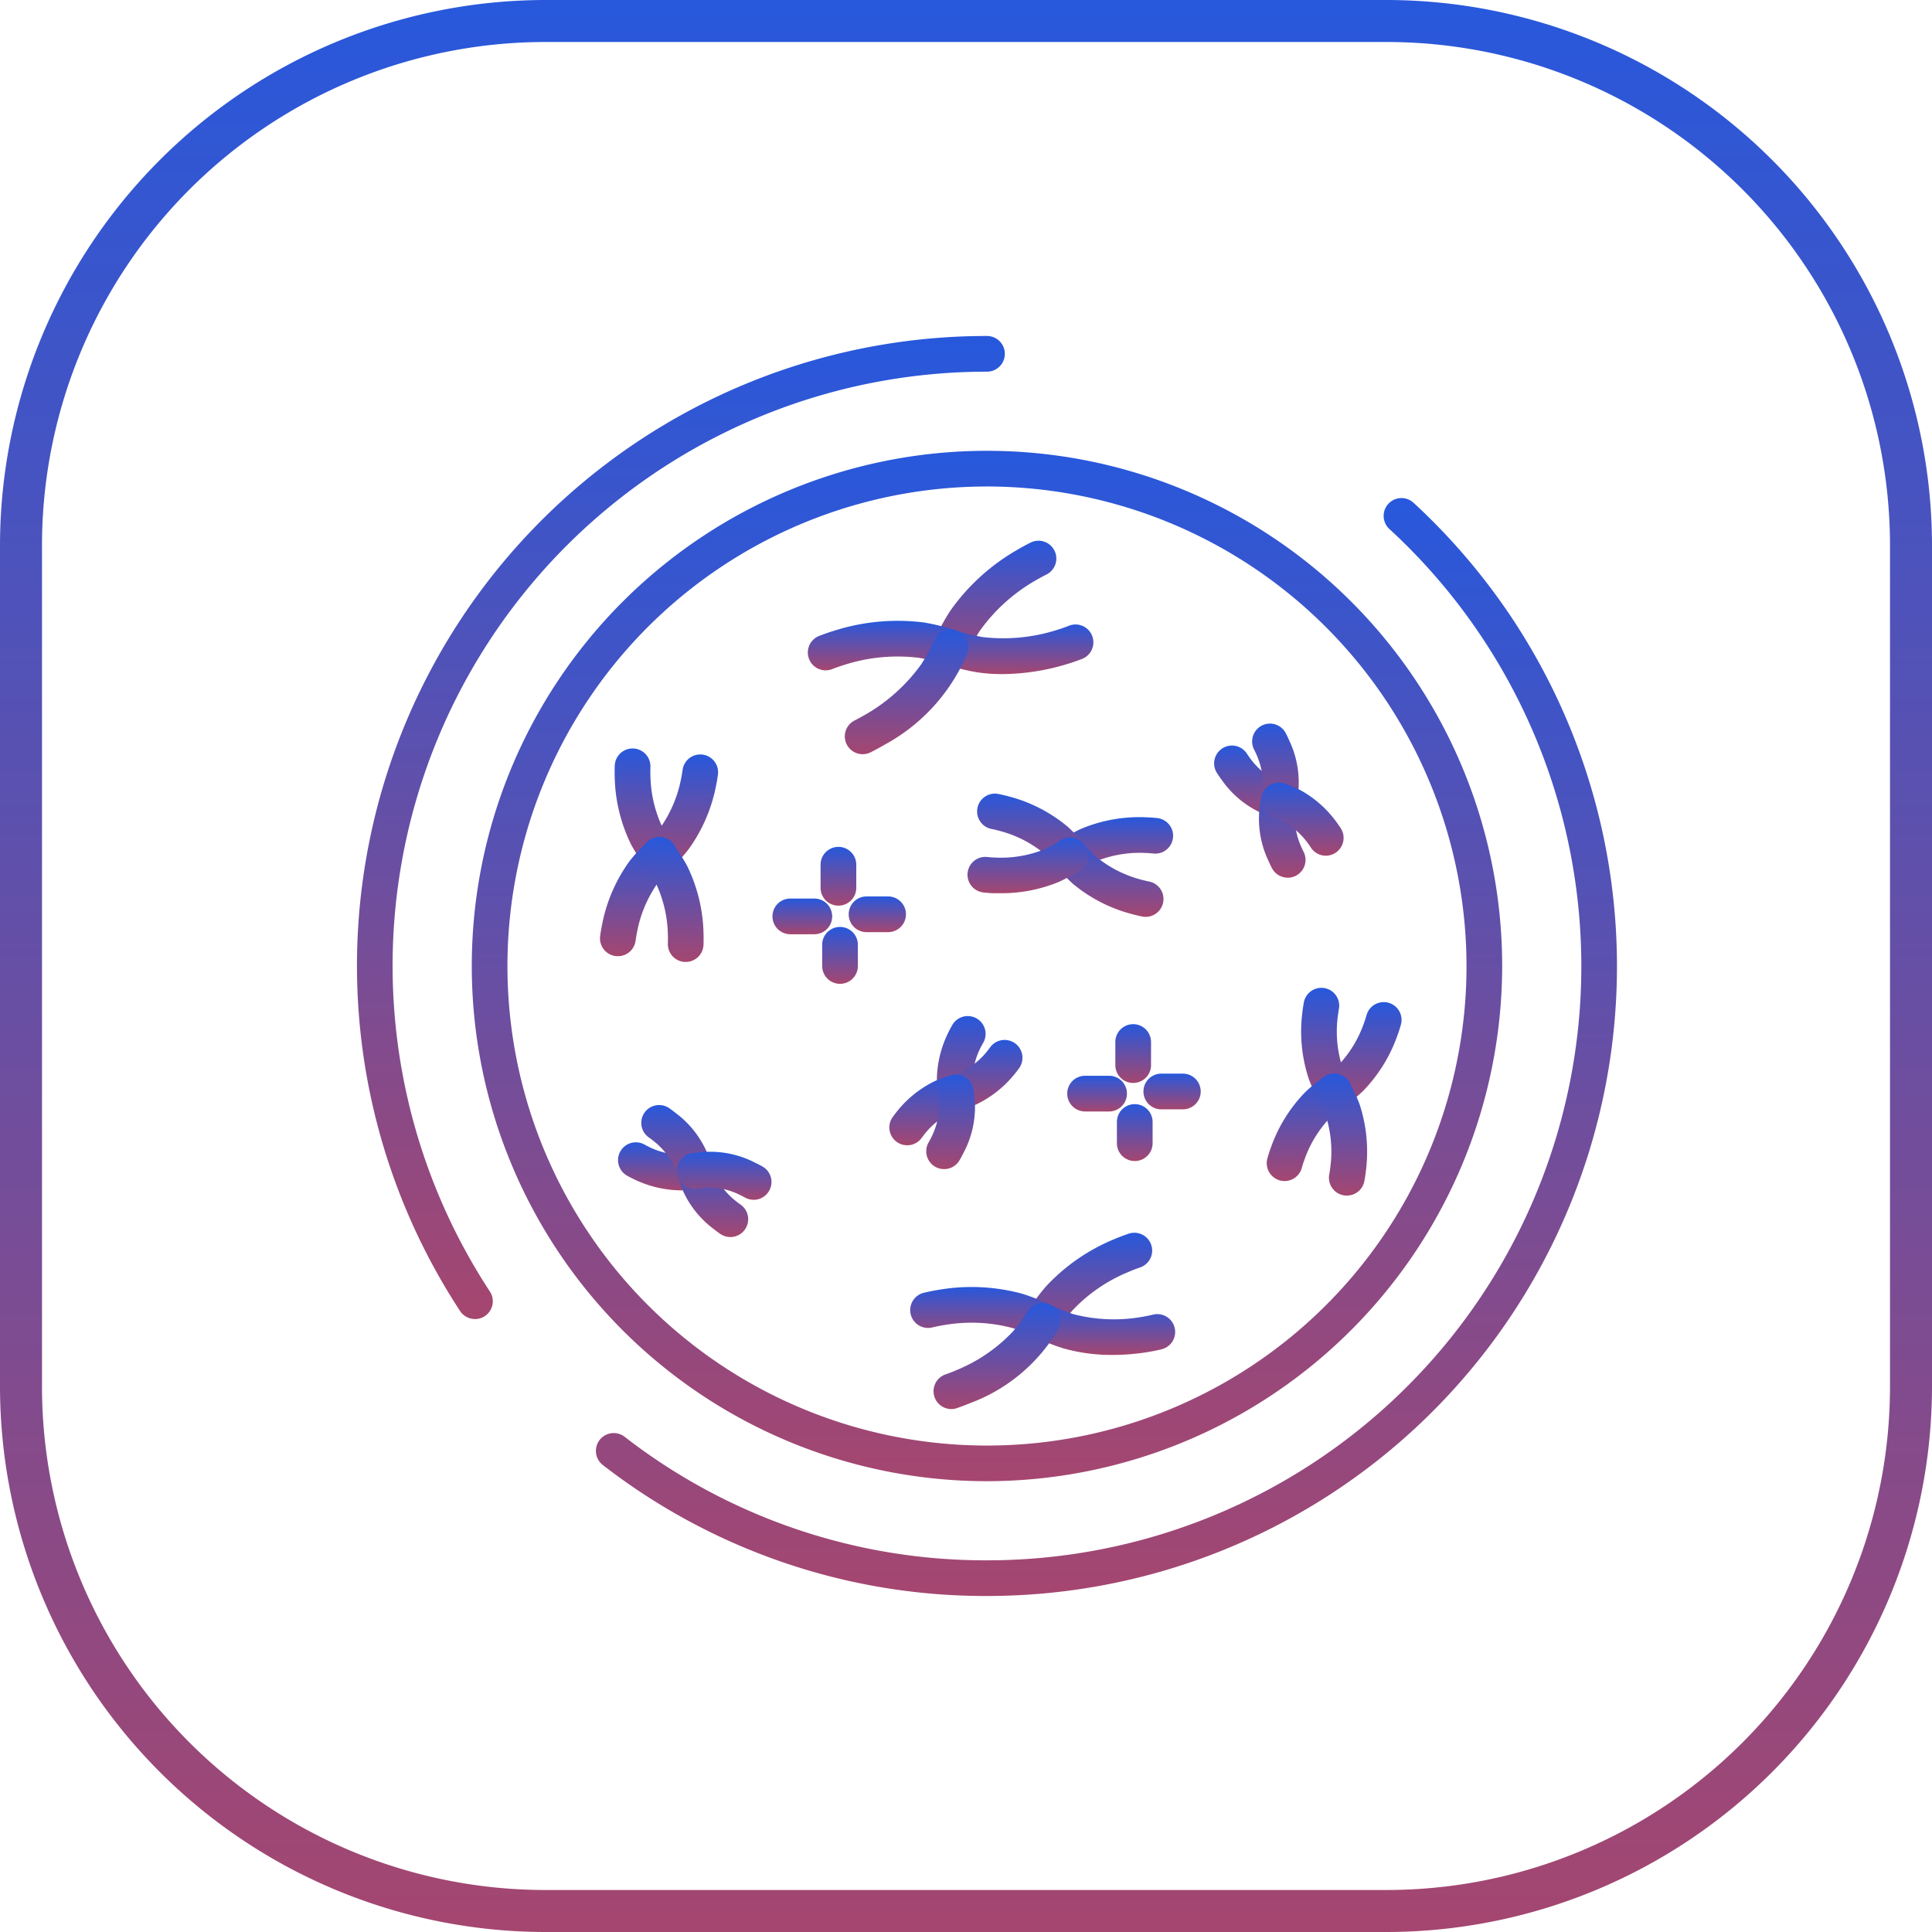 <svg xmlns="http://www.w3.org/2000/svg" xmlns:xlink="http://www.w3.org/1999/xlink" width="92" height="92" viewBox="0 0 92 92">
  <defs>
    <linearGradient id="linear-gradient" x1="0.5" x2="0.5" y2="1" gradientUnits="objectBoundingBox">
      <stop offset="0" stop-color="#2758dc"/>
      <stop offset="1" stop-color="#a5466f"/>
    </linearGradient>
  </defs>
  <g id="Group_5958" data-name="Group 5958" transform="translate(-1141 -4563)">
    <path id="Path_5762" data-name="Path 5762" d="M26,2A23.978,23.978,0,0,0,2,26V66A23.978,23.978,0,0,0,26,90H66A23.978,23.978,0,0,0,90,66V26A23.978,23.978,0,0,0,66,2H26m0-2H66A26,26,0,0,1,92,26V66A26,26,0,0,1,66,92H26A26,26,0,0,1,0,66V26A26,26,0,0,1,26,0Z" transform="translate(1141 4563)" fill="url(#linear-gradient)"/>
    <g id="Group_5879" data-name="Group 5879" transform="translate(490.527 2552.826)">
      <g id="Group_5868" data-name="Group 5868" transform="translate(667.473 2026.174)">
        <g id="Group_5827" data-name="Group 5827" transform="translate(0 0)">
          <g id="Group_5824" data-name="Group 5824">
            <path id="Path_6429" data-name="Path 6429" d="M673.092,2072.985a.848.848,0,0,1-.711-.383,29.987,29.987,0,0,1,25.091-46.429.849.849,0,1,1,0,1.7,28.289,28.289,0,0,0-23.672,43.8.849.849,0,0,1-.709,1.315Z" transform="translate(-667.473 -2026.174)" fill="url(#linear-gradient)"/>
          </g>
          <g id="Group_5825" data-name="Group 5825" transform="translate(11.377 7.708)">
            <path id="Path_6430" data-name="Path 6430" d="M719.591,2101.158a29.69,29.69,0,0,1-18.292-6.236.849.849,0,1,1,1.037-1.345,28.009,28.009,0,0,0,17.255,5.883,28.288,28.288,0,0,0,19.153-49.119.849.849,0,0,1,1.15-1.249,30.255,30.255,0,0,1,4.78,5.626,29.987,29.987,0,0,1-25.084,46.44Z" transform="translate(-700.969 -2048.867)" fill="url(#linear-gradient)"/>
          </g>
          <g id="Group_5826" data-name="Group 5826" transform="translate(5.467 5.467)">
            <path id="Path_6431" data-name="Path 6431" d="M708.1,2091.334a24.533,24.533,0,1,1,24.533-24.533A24.561,24.561,0,0,1,708.1,2091.334Zm0-47.367a22.835,22.835,0,1,0,22.835,22.834A22.861,22.861,0,0,0,708.1,2043.966Z" transform="translate(-683.568 -2042.268)" fill="url(#linear-gradient)"/>
          </g>
        </g>
        <g id="Group_5832" data-name="Group 5832" transform="translate(26.342 42.711)">
          <g id="Group_5828" data-name="Group 5828" transform="translate(5.46)">
            <path id="Path_6432" data-name="Path 6432" d="M761.948,2156.962a.849.849,0,0,1-.705-1.321l.064-.1a9.356,9.356,0,0,1,.785-1.06,9.222,9.222,0,0,1,3.306-2.283c.187-.079.4-.159.622-.236a.849.849,0,1,1,.553,1.605c-.185.064-.36.13-.515.2a7.619,7.619,0,0,0-2.692,1.842,7.987,7.987,0,0,0-.645.878l-.066.1A.848.848,0,0,1,761.948,2156.962Z" transform="translate(-761.1 -2151.918)" fill="url(#linear-gradient)"/>
          </g>
          <g id="Group_5829" data-name="Group 5829" transform="translate(5.46 3.345)">
            <path id="Path_6433" data-name="Path 6433" d="M765.274,2164.23a8.393,8.393,0,0,1-2.337-.311,9.382,9.382,0,0,1-1.225-.479l-.11-.049a.849.849,0,1,1,.693-1.551l.112.051a7.938,7.938,0,0,0,1.008.4,7.692,7.692,0,0,0,3.259.128c.167-.027.348-.064.54-.109a.849.849,0,0,1,.387,1.654c-.231.054-.451.1-.655.131A10.471,10.471,0,0,1,765.274,2164.23Z" transform="translate(-761.099 -2161.766)" fill="url(#linear-gradient)"/>
          </g>
          <g id="Group_5830" data-name="Group 5830" transform="translate(0 2.578)">
            <path id="Path_6434" data-name="Path 6434" d="M751.334,2161.974a.852.852,0,0,1-.346-.074l-.107-.049a7.877,7.877,0,0,0-1.013-.4,7.609,7.609,0,0,0-3.258-.128c-.168.027-.35.064-.541.109a.849.849,0,1,1-.387-1.654c.231-.054.452-.1.654-.131a9.228,9.228,0,0,1,4.012.175,9.321,9.321,0,0,1,1.229.48l.105.047a.85.85,0,0,1-.347,1.625Z" transform="translate(-745.025 -2159.508)" fill="url(#linear-gradient)"/>
          </g>
          <g id="Group_5831" data-name="Group 5831" transform="translate(1.113 3.345)">
            <path id="Path_6435" data-name="Path 6435" d="M749.151,2166.809a.849.849,0,0,1-.276-1.652c.185-.064.359-.13.515-.2a7.7,7.7,0,0,0,2.693-1.843,7.953,7.953,0,0,0,.642-.875l.067-.1a.849.849,0,1,1,1.412.944l-.066.1a8.162,8.162,0,0,1-4.087,3.34c-.189.08-.4.159-.623.237A.843.843,0,0,1,749.151,2166.809Z" transform="translate(-748.302 -2161.767)" fill="url(#linear-gradient)"/>
          </g>
        </g>
        <g id="Group_5837" data-name="Group 5837" transform="translate(43.321 31.023)">
          <g id="Group_5833" data-name="Group 5833" transform="translate(1.645)">
            <path id="Path_6436" data-name="Path 6436" d="M801.423,2123.314a.849.849,0,0,1-.757-.464l-.038-.075a7.382,7.382,0,0,1-.422-.938,7.2,7.2,0,0,1-.3-3.117c.017-.156.043-.329.076-.511a.849.849,0,0,1,1.671.3c-.025.141-.045.276-.059.4a5.556,5.556,0,0,0,.211,2.367,5.844,5.844,0,0,0,.332.727l.039.077a.85.85,0,0,1-.756,1.235Z" transform="translate(-799.858 -2117.509)" fill="url(#linear-gradient)"/>
          </g>
          <g id="Group_5834" data-name="Group 5834" transform="translate(2.361 0.693)">
            <path id="Path_6437" data-name="Path 6437" d="M802.814,2124.661a.849.849,0,0,1-.508-1.53l.071-.053a5.872,5.872,0,0,0,.618-.5,5.607,5.607,0,0,0,1.239-2.028c.043-.116.084-.246.124-.384a.849.849,0,1,1,1.631.473c-.051.177-.105.345-.16.494a7.245,7.245,0,0,1-1.646,2.659,7.373,7.373,0,0,1-.794.654l-.069.051A.847.847,0,0,1,802.814,2124.661Z" transform="translate(-801.964 -2119.55)" fill="url(#linear-gradient)"/>
          </g>
          <g id="Group_5835" data-name="Group 5835" transform="translate(0 4.106)">
            <path id="Path_6438" data-name="Path 6438" d="M795.864,2134.709a.851.851,0,0,1-.816-1.086c.051-.177.1-.344.159-.492a7.192,7.192,0,0,1,1.648-2.662,7.307,7.307,0,0,1,.792-.651l.07-.052a.849.849,0,1,1,1.015,1.362l-.072.054a5.827,5.827,0,0,0-.617.5,5.554,5.554,0,0,0-1.238,2.026c-.043.118-.085.248-.124.386A.85.85,0,0,1,795.864,2134.709Z" transform="translate(-795.015 -2129.598)" fill="url(#linear-gradient)"/>
          </g>
          <g id="Group_5836" data-name="Group 5836" transform="translate(2.36 4.105)">
            <path id="Path_6439" data-name="Path 6439" d="M803.416,2135.4a.87.87,0,0,1-.152-.013.85.85,0,0,1-.685-.987c.026-.141.046-.275.059-.4a5.619,5.619,0,0,0-.211-2.369,5.8,5.8,0,0,0-.328-.72l-.042-.083a.849.849,0,0,1,1.514-.771l.041.08a7.389,7.389,0,0,1,.419.933,7.261,7.261,0,0,1,.3,3.116c-.017.157-.043.331-.076.513A.849.849,0,0,1,803.416,2135.4Z" transform="translate(-801.964 -2129.596)" fill="url(#linear-gradient)"/>
          </g>
        </g>
        <g id="Group_5842" data-name="Group 5842" transform="translate(29.072 21.792)">
          <g id="Group_5838" data-name="Group 5838" transform="translate(4.045 1.125)">
            <path id="Path_6440" data-name="Path 6440" d="M765.823,2096.3a.849.849,0,0,1-.445-1.573l.076-.047a7.33,7.33,0,0,1,.9-.492,7.2,7.2,0,0,1,3.084-.541c.157.005.331.017.515.036a.849.849,0,1,1-.168,1.69c-.143-.014-.278-.024-.4-.028a5.537,5.537,0,0,0-2.343.4,5.85,5.85,0,0,0-.694.385l-.078.049A.849.849,0,0,1,765.823,2096.3Z" transform="translate(-764.973 -2093.645)" fill="url(#linear-gradient)"/>
          </g>
          <g id="Group_5839" data-name="Group 5839" transform="translate(4.045 2.085)">
            <path id="Path_6441" data-name="Path 6441" d="M769.411,2100.252a.835.835,0,0,1-.171-.017c-.182-.037-.353-.078-.506-.121a7.26,7.26,0,0,1-2.781-1.431,7.4,7.4,0,0,1-.716-.742l-.055-.063a.849.849,0,0,1,1.279-1.118l.057.065a5.864,5.864,0,0,0,.552.578,5.614,5.614,0,0,0,2.119,1.075c.119.033.251.064.391.093a.849.849,0,0,1-.169,1.681Z" transform="translate(-764.973 -2096.469)" fill="url(#linear-gradient)"/>
          </g>
          <g id="Group_5840" data-name="Group 5840" transform="translate(0.457)">
            <path id="Path_6442" data-name="Path 6442" d="M758.847,2094.115a.848.848,0,0,1-.64-.29l-.056-.064a5.8,5.8,0,0,0-.553-.579,5.554,5.554,0,0,0-2.117-1.075c-.121-.034-.253-.064-.393-.093a.849.849,0,1,1,.34-1.664c.181.037.352.077.506.12a7.182,7.182,0,0,1,2.782,1.433,7.363,7.363,0,0,1,.715.741l.055.062a.849.849,0,0,1-.639,1.408Z" transform="translate(-754.409 -2090.333)" fill="url(#linear-gradient)"/>
          </g>
          <g id="Group_5841" data-name="Group 5841" transform="translate(0 2.085)">
            <path id="Path_6443" data-name="Path 6443" d="M754.605,2099.127c-.087,0-.173,0-.26,0-.158,0-.333-.017-.517-.035a.849.849,0,0,1,.168-1.69c.143.014.278.024.4.028a5.556,5.556,0,0,0,2.345-.4,5.822,5.822,0,0,0,.693-.385l.078-.048a.849.849,0,0,1,.888,1.448l-.076.046a7.362,7.362,0,0,1-.9.492A7.145,7.145,0,0,1,754.605,2099.127Z" transform="translate(-753.063 -2096.47)" fill="url(#linear-gradient)"/>
          </g>
        </g>
        <g id="Group_5847" data-name="Group 5847" transform="translate(21.467 9.745)">
          <g id="Group_5843" data-name="Group 5843" transform="translate(5.949)">
            <path id="Path_6444" data-name="Path 6444" d="M749.038,2060.8a.85.85,0,0,1-.763-1.222l.053-.109a10.161,10.161,0,0,1,.686-1.25,9.945,9.945,0,0,1,3.2-2.918c.185-.11.4-.226.63-.343a.849.849,0,1,1,.765,1.516c-.2.1-.375.2-.53.288a8.347,8.347,0,0,0-2.65,2.4,8.709,8.709,0,0,0-.572,1.051l-.054.112A.85.85,0,0,1,749.038,2060.8Z" transform="translate(-748.19 -2054.863)" fill="url(#linear-gradient)"/>
          </g>
          <g id="Group_5844" data-name="Group 5844" transform="translate(5.95 3.994)">
            <path id="Path_6445" data-name="Path 6445" d="M751.5,2068.982a8.071,8.071,0,0,1-1.195-.085,10.186,10.186,0,0,1-1.384-.335l-.12-.035a.849.849,0,0,1,.478-1.63l.122.036a8.766,8.766,0,0,0,1.159.285,8.424,8.424,0,0,0,3.557-.343c.177-.054.369-.121.57-.2a.849.849,0,0,1,.605,1.587c-.243.092-.471.171-.68.235A10.788,10.788,0,0,1,751.5,2068.982Z" transform="translate(-748.19 -2066.621)" fill="url(#linear-gradient)"/>
          </g>
          <g id="Group_5845" data-name="Group 5845" transform="translate(0 3.813)">
            <path id="Path_6446" data-name="Path 6446" d="M731.524,2068.45a.849.849,0,0,1-.3-1.643c.241-.092.469-.171.678-.235a9.954,9.954,0,0,1,4.31-.4,10.142,10.142,0,0,1,1.384.335l.118.035a.849.849,0,0,1-.478,1.63l-.121-.035a8.623,8.623,0,0,0-1.16-.285,8.331,8.331,0,0,0-3.556.342c-.178.054-.371.122-.572.2A.85.85,0,0,1,731.524,2068.45Z" transform="translate(-730.674 -2066.087)" fill="url(#linear-gradient)"/>
          </g>
          <g id="Group_5846" data-name="Group 5846" transform="translate(1.764 4.235)">
            <path id="Path_6447" data-name="Path 6447" d="M736.717,2073.265a.849.849,0,0,1-.383-1.608c.2-.1.375-.2.53-.288a8.434,8.434,0,0,0,2.651-2.4,8.679,8.679,0,0,0,.571-1.051l.053-.11a.849.849,0,0,1,1.527.744l-.052.107a8.806,8.806,0,0,1-3.883,4.17c-.187.111-.4.227-.631.344A.844.844,0,0,1,736.717,2073.265Z" transform="translate(-735.867 -2067.331)" fill="url(#linear-gradient)"/>
          </g>
        </g>
        <g id="Group_5852" data-name="Group 5852" transform="translate(12.431 36.622)">
          <g id="Group_5848" data-name="Group 5848" transform="translate(0 1.772)">
            <path id="Path_6448" data-name="Path 6448" d="M707.015,2141.5a5.241,5.241,0,0,1-2.176-.524c-.1-.049-.215-.106-.331-.171a.849.849,0,1,1,.824-1.485c.082.046.16.086.232.12a3.551,3.551,0,0,0,1.469.362,3.807,3.807,0,0,0,.509-.051l.062-.009a.849.849,0,0,1,.24,1.681l-.059.009a5.276,5.276,0,0,1-.737.069Z" transform="translate(-704.072 -2139.211)" fill="url(#linear-gradient)"/>
          </g>
          <g id="Group_5849" data-name="Group 5849" transform="translate(1.108)">
            <path id="Path_6449" data-name="Path 6449" d="M709.878,2137.984a.85.85,0,0,1-.808-.589l-.019-.059a3.836,3.836,0,0,0-.177-.481,3.6,3.6,0,0,0-.971-1.163c-.061-.049-.131-.1-.206-.153a.849.849,0,0,1,.969-1.395c.11.077.212.153.3.225a4.641,4.641,0,0,1,1.7,2.449l.018.056a.85.85,0,0,1-.809,1.109Z" transform="translate(-707.334 -2133.993)" fill="url(#linear-gradient)"/>
          </g>
          <g id="Group_5850" data-name="Group 5850" transform="translate(2.804 2.292)">
            <path id="Path_6450" data-name="Path 6450" d="M714.87,2144.732a.846.846,0,0,1-.486-.153c-.109-.076-.21-.152-.3-.223a4.652,4.652,0,0,1-1.7-2.447l-.018-.057a.849.849,0,1,1,1.616-.521l.019.06a3.765,3.765,0,0,0,.177.479,3.532,3.532,0,0,0,.969,1.162c.063.051.133.1.209.156a.849.849,0,0,1-.487,1.545Z" transform="translate(-712.326 -2140.74)" fill="url(#linear-gradient)"/>
          </g>
          <g id="Group_5851" data-name="Group 5851" transform="translate(2.804 2.223)">
            <path id="Path_6451" data-name="Path 6451" d="M715.979,2142.826a.842.842,0,0,1-.411-.106c-.081-.045-.158-.085-.23-.118a3.369,3.369,0,0,0-1.473-.364,3.8,3.8,0,0,0-.511.052l-.056.009a.849.849,0,0,1-.243-1.681l.054-.008a4.653,4.653,0,0,1,2.95.455c.1.048.216.106.332.171a.849.849,0,0,1-.412,1.592Z" transform="translate(-712.327 -2140.539)" fill="url(#linear-gradient)"/>
          </g>
        </g>
        <g id="Group_5857" data-name="Group 5857" transform="translate(25.351 32.383)">
          <g id="Group_5853" data-name="Group 5853" transform="translate(2.262)">
            <path id="Path_6452" data-name="Path 6452" d="M749.673,2126.006a.849.849,0,0,1-.841-.742l-.008-.058a5.29,5.29,0,0,1-.057-.74,5.21,5.21,0,0,1,.56-2.2c.05-.1.109-.213.176-.329a.849.849,0,0,1,1.47.85c-.046.08-.088.157-.123.228a3.541,3.541,0,0,0-.386,1.464,3.78,3.78,0,0,0,.043.511l.008.06a.85.85,0,0,1-.736.949A.893.893,0,0,1,749.673,2126.006Z" transform="translate(-748.767 -2121.512)" fill="url(#linear-gradient)"/>
          </g>
          <g id="Group_5854" data-name="Group 5854" transform="translate(2.319 1.137)">
            <path id="Path_6453" data-name="Path 6453" d="M749.785,2128.217a.849.849,0,0,1-.247-1.662l.058-.018a3.731,3.731,0,0,0,.483-.169,3.592,3.592,0,0,0,1.179-.952c.051-.061.1-.131.159-.206a.849.849,0,1,1,1.375,1c-.078.108-.155.207-.228.295a5.26,5.26,0,0,1-1.776,1.41,5.325,5.325,0,0,1-.7.251l-.056.017A.851.851,0,0,1,749.785,2128.217Z" transform="translate(-748.936 -2124.859)" fill="url(#linear-gradient)"/>
          </g>
          <g id="Group_5855" data-name="Group 5855" transform="translate(0 2.796)">
            <path id="Path_6454" data-name="Path 6454" d="M742.956,2133.1a.849.849,0,0,1-.688-1.346c.078-.108.156-.208.229-.3a5.207,5.207,0,0,1,1.778-1.411,5.314,5.314,0,0,1,.7-.25l.056-.017a.849.849,0,1,1,.494,1.625l-.058.018a3.772,3.772,0,0,0-.484.17,3.534,3.534,0,0,0-1.177.95c-.051.062-.1.131-.158.206A.848.848,0,0,1,742.956,2133.1Z" transform="translate(-742.108 -2129.742)" fill="url(#linear-gradient)"/>
          </g>
          <g id="Group_5856" data-name="Group 5856" transform="translate(1.755 2.797)">
            <path id="Path_6455" data-name="Path 6455" d="M748.122,2134.238a.849.849,0,0,1-.735-1.273c.046-.08.088-.157.123-.229a3.589,3.589,0,0,0,.386-1.467,3.7,3.7,0,0,0-.044-.507l-.007-.061a.849.849,0,1,1,1.685-.214l.008.06a4.647,4.647,0,0,1-.5,2.937c-.051.1-.11.214-.177.33A.85.85,0,0,1,748.122,2134.238Z" transform="translate(-747.273 -2129.746)" fill="url(#linear-gradient)"/>
          </g>
        </g>
        <g id="Group_5862" data-name="Group 5862" transform="translate(40.816 18.456)">
          <g id="Group_5858" data-name="Group 5858" transform="translate(0 1.047)">
            <path id="Path_6456" data-name="Path 6456" d="M790.722,2087.064a.84.84,0,0,1-.287-.05l-.056-.02a4.643,4.643,0,0,1-2.389-1.784c-.068-.09-.14-.194-.213-.306a.849.849,0,0,1,1.425-.925c.05.078.1.15.147.213a3.548,3.548,0,0,0,1.129,1.01,3.7,3.7,0,0,0,.473.193l.058.021a.849.849,0,0,1-.287,1.648Z" transform="translate(-787.64 -2083.592)" fill="url(#linear-gradient)"/>
          </g>
          <g id="Group_5859" data-name="Group 5859" transform="translate(1.809)">
            <path id="Path_6457" data-name="Path 6457" d="M794.241,2085.029a.838.838,0,0,1-.151-.013.849.849,0,0,1-.686-.986l.01-.056a3.788,3.788,0,0,0,.07-.51,3.585,3.585,0,0,0-.312-1.483c-.031-.072-.069-.151-.111-.234a.849.849,0,1,1,1.512-.773c.061.119.115.233.16.338a4.657,4.657,0,0,1,.353,2.965l-.01.053A.849.849,0,0,1,794.241,2085.029Z" transform="translate(-792.967 -2080.51)" fill="url(#linear-gradient)"/>
          </g>
          <g id="Group_5860" data-name="Group 5860" transform="translate(2.138 2.82)">
            <path id="Path_6458" data-name="Path 6458" d="M795.3,2093.332a.849.849,0,0,1-.756-.462c-.061-.119-.115-.233-.16-.338a4.648,4.648,0,0,1-.354-2.959l.01-.059a.849.849,0,0,1,1.672.3l-.011.061a3.782,3.782,0,0,0-.069.507,3.546,3.546,0,0,0,.312,1.481c.032.074.069.153.111.235a.849.849,0,0,1-.755,1.236Z" transform="translate(-793.934 -2088.814)" fill="url(#linear-gradient)"/>
          </g>
          <g id="Group_5861" data-name="Group 5861" transform="translate(2.233 2.82)">
            <path id="Path_6459" data-name="Path 6459" d="M797.3,2092.284a.849.849,0,0,1-.713-.386c-.05-.077-.1-.15-.147-.213a3.592,3.592,0,0,0-1.131-1.011,3.765,3.765,0,0,0-.476-.193l-.054-.02a.849.849,0,1,1,.575-1.6l.052.019a5.321,5.321,0,0,1,.688.286,5.261,5.261,0,0,1,1.7,1.5c.069.092.141.2.214.307a.849.849,0,0,1-.711,1.311Z" transform="translate(-794.213 -2088.812)" fill="url(#linear-gradient)"/>
          </g>
        </g>
        <g id="Group_5867" data-name="Group 5867" transform="translate(11.576 19.644)">
          <g id="Group_5863" data-name="Group 5863" transform="translate(0.694)">
            <path id="Path_6460" data-name="Path 6460" d="M705.716,2089.939a.847.847,0,0,1-.694-.359l-.052-.073a7.785,7.785,0,0,1-.585-.917,7.6,7.6,0,0,1-.785-3.216c-.006-.166-.005-.351,0-.547a.849.849,0,1,1,1.7.058c-.005.153-.006.3,0,.431a5.973,5.973,0,0,0,.592,2.485,6.376,6.376,0,0,0,.465.722l.053.074a.849.849,0,0,1-.692,1.34Z" transform="translate(-703.597 -2084.008)" fill="url(#linear-gradient)"/>
          </g>
          <g id="Group_5864" data-name="Group 5864" transform="translate(1.963 0.275)">
            <path id="Path_6461" data-name="Path 6461" d="M708.183,2090.474a.849.849,0,0,1-.6-1.451l.063-.062a6.309,6.309,0,0,0,.583-.635,6.024,6.024,0,0,0,1-2.349c.027-.13.051-.274.072-.427a.849.849,0,0,1,1.682.232c-.027.194-.058.377-.092.541a7.666,7.666,0,0,1-1.316,3.032,7.85,7.85,0,0,1-.735.809l-.062.061A.845.845,0,0,1,708.183,2090.474Z" transform="translate(-707.334 -2084.818)" fill="url(#linear-gradient)"/>
          </g>
          <g id="Group_5865" data-name="Group 5865" transform="translate(0 4.233)">
            <path id="Path_6462" data-name="Path 6462" d="M702.4,2102.126a.892.892,0,0,1-.116-.008.85.85,0,0,1-.726-.957c.026-.194.058-.376.092-.541a7.594,7.594,0,0,1,1.318-3.035,7.771,7.771,0,0,1,.73-.8l.065-.065a.849.849,0,1,1,1.2,1.2l-.067.067a6.231,6.231,0,0,0-.579.63,5.97,5.97,0,0,0-1,2.347c-.027.132-.051.276-.072.428A.849.849,0,0,1,702.4,2102.126Z" transform="translate(-701.555 -2096.47)" fill="url(#linear-gradient)"/>
          </g>
          <g id="Group_5866" data-name="Group 5866" transform="translate(1.963 4.233)">
            <path id="Path_6463" data-name="Path 6463" d="M709.448,2102.4h-.03a.849.849,0,0,1-.82-.878c.005-.154.006-.3,0-.432a6.037,6.037,0,0,0-.593-2.487,6.238,6.238,0,0,0-.463-.718l-.054-.076a.849.849,0,0,1,1.386-.981l.053.074a7.862,7.862,0,0,1,.585.916,7.677,7.677,0,0,1,.784,3.214c.006.168.005.353,0,.549A.849.849,0,0,1,709.448,2102.4Z" transform="translate(-707.334 -2096.47)" fill="url(#linear-gradient)"/>
          </g>
        </g>
      </g>
      <g id="Group_5873" data-name="Group 5873" transform="translate(701.293 2058.942)">
        <g id="Group_5869" data-name="Group 5869" transform="translate(2.291 0)">
          <path id="Path_6464" data-name="Path 6464" d="M774.636,2125.448a.849.849,0,0,1-.849-.849v-1.1a.849.849,0,0,1,1.7,0v1.1A.849.849,0,0,1,774.636,2125.448Z" transform="translate(-773.787 -2122.647)" fill="url(#linear-gradient)"/>
        </g>
        <g id="Group_5870" data-name="Group 5870" transform="translate(0 2.461)">
          <path id="Path_6465" data-name="Path 6465" d="M769.036,2131.589h-1.144a.849.849,0,0,1,0-1.7h1.144a.849.849,0,0,1,0,1.7Z" transform="translate(-767.042 -2129.891)" fill="url(#linear-gradient)"/>
        </g>
        <g id="Group_5871" data-name="Group 5871" transform="translate(2.366 3.811)">
          <path id="Path_6466" data-name="Path 6466" d="M774.858,2136.574a.849.849,0,0,1-.849-.849v-1.01a.849.849,0,0,1,1.7,0v1.01A.849.849,0,0,1,774.858,2136.574Z" transform="translate(-774.009 -2133.866)" fill="url(#linear-gradient)"/>
        </g>
        <g id="Group_5872" data-name="Group 5872" transform="translate(3.631 2.36)">
          <path id="Path_6467" data-name="Path 6467" d="M779.607,2131.293H778.58a.849.849,0,1,1,0-1.7h1.027a.849.849,0,0,1,0,1.7Z" transform="translate(-777.731 -2129.595)" fill="url(#linear-gradient)"/>
        </g>
      </g>
      <g id="Group_5878" data-name="Group 5878" transform="translate(687.257 2050.504)">
        <g id="Group_5874" data-name="Group 5874" transform="translate(2.291)">
          <path id="Path_6468" data-name="Path 6468" d="M733.314,2100.6a.849.849,0,0,1-.849-.849v-1.1a.849.849,0,0,1,1.7,0v1.1A.849.849,0,0,1,733.314,2100.6Z" transform="translate(-732.465 -2097.804)" fill="url(#linear-gradient)"/>
        </g>
        <g id="Group_5875" data-name="Group 5875" transform="translate(0 2.46)">
          <path id="Path_6469" data-name="Path 6469" d="M727.713,2106.745h-1.144a.849.849,0,1,1,0-1.7h1.144a.849.849,0,0,1,0,1.7Z" transform="translate(-725.719 -2105.047)" fill="url(#linear-gradient)"/>
        </g>
        <g id="Group_5876" data-name="Group 5876" transform="translate(2.367 3.811)">
          <path id="Path_6470" data-name="Path 6470" d="M733.536,2111.731a.849.849,0,0,1-.849-.849v-1.01a.849.849,0,0,1,1.7,0v1.01A.849.849,0,0,1,733.536,2111.731Z" transform="translate(-732.687 -2109.023)" fill="url(#linear-gradient)"/>
        </g>
        <g id="Group_5877" data-name="Group 5877" transform="translate(3.631 2.36)">
          <path id="Path_6471" data-name="Path 6471" d="M738.285,2106.45h-1.027a.849.849,0,1,1,0-1.7h1.027a.849.849,0,1,1,0,1.7Z" transform="translate(-736.409 -2104.752)" fill="url(#linear-gradient)"/>
        </g>
      </g>
    </g>
  </g>
</svg>
